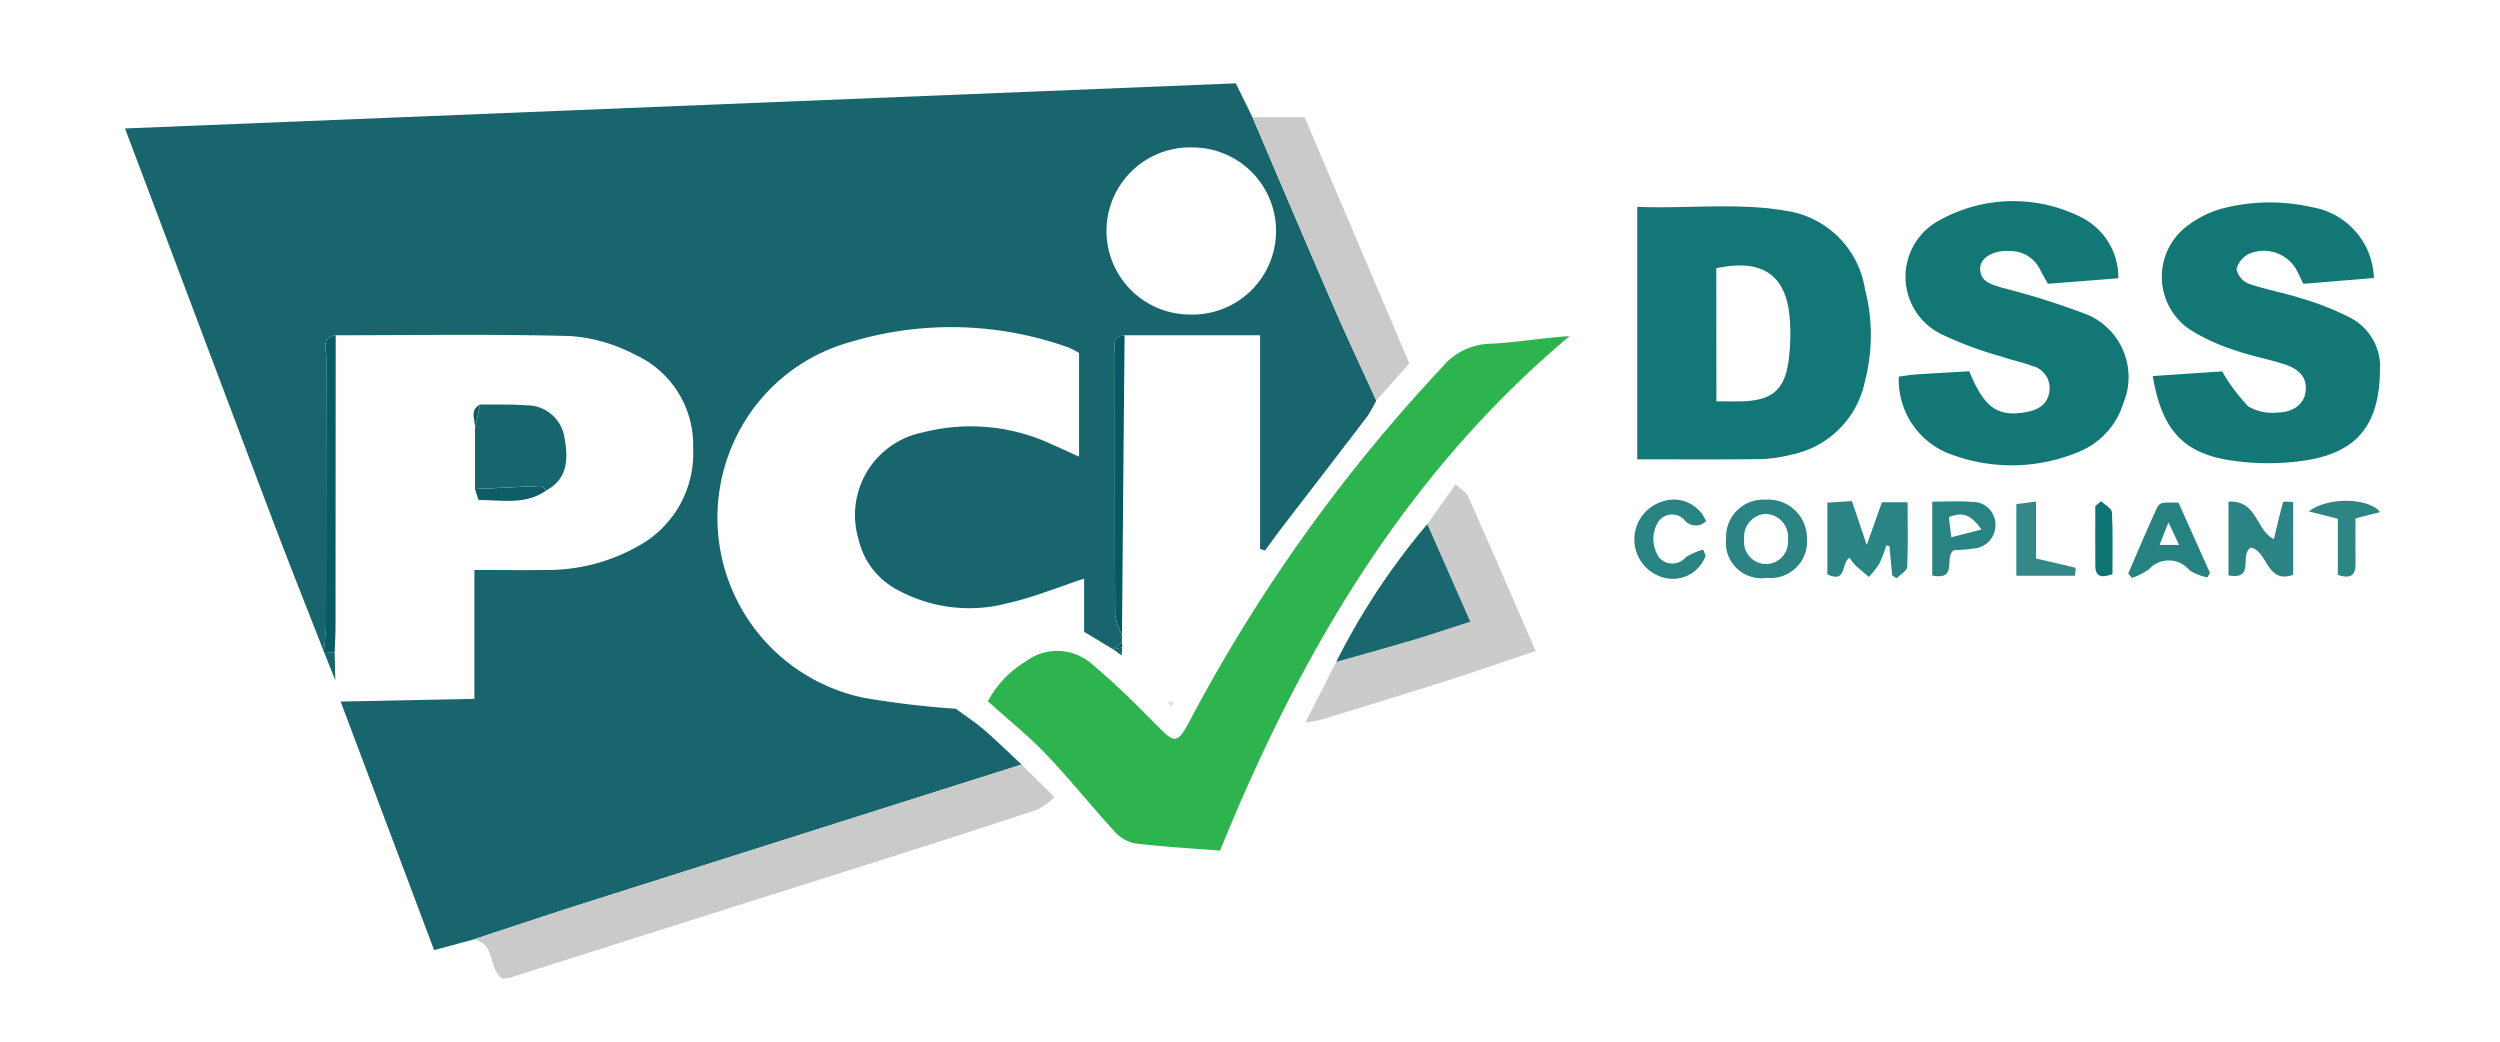 <svg xmlns="http://www.w3.org/2000/svg" width="120" height="50" viewBox="0 0 120 50">
  <g id="logo_pcidss" transform="translate(-380 -3939)">
    <rect id="bg" width="120" height="50" transform="translate(380 3939)" fill="#fff" opacity="0"/>
    <g id="logo" transform="translate(424.117 3525.625)">
      <path id="pass" d="M-28.568,444.663c-.811-2.078-1.638-4.15-2.428-6.236-2.359-6.233-4.7-12.471-7.121-18.886L15.2,417.375,16,419c1.289,3.013,2.566,6.031,3.871,9.036.665,1.532,1.379,3.043,2.071,4.564a6.142,6.142,0,0,1-.429.761c-1.379,1.809-2.77,3.609-4.155,5.414-.258.336-.5.682-.753,1.024l-.239-.071V429.469H9.859c-.648.072-.457.578-.458.944q-.016,6.232.008,12.464a3.328,3.328,0,0,0,.325.972l0,.362-.426.328L7.92,443.7v-2.549c-1.287.421-2.455.909-3.671,1.177a7.185,7.185,0,0,1-5.215-.6,3.693,3.693,0,0,1-1.943-2.473A4.045,4.045,0,0,1,.2,434.126a9.208,9.208,0,0,1,6.218.6c.4.173.79.357,1.26.569v-4.98a4.419,4.419,0,0,0-.539-.272A16.713,16.713,0,0,0-3.2,429.764a8.675,8.675,0,0,0-5.794,5.055,8.824,8.824,0,0,0,6.357,12.053,42.558,42.558,0,0,0,4.4.522c.511.379.968.676,1.377,1.03.611.529,1.188,1.1,1.779,1.648q-10.474,3.32-20.947,6.642c-1.8.573-3.593,1.176-5.389,1.765l-1.864.5-4.485-11.929,6.42-.129v-6.187c1.226,0,2.339.015,3.451,0a8.832,8.832,0,0,0,4.483-1.187,5.065,5.065,0,0,0,2.565-4.661,4.757,4.757,0,0,0-2.8-4.491,7.814,7.814,0,0,0-3.075-.889c-3.759-.1-7.524-.039-11.286-.038-.711.115-.443.681-.444,1.064-.018,4.232-.008,8.464-.016,12.7C-28.465,443.7-28.532,444.184-28.568,444.663Zm41.7-24.211a4.011,4.011,0,1,0-.136,8.02,4.011,4.011,0,1,0,.136-8.02Z" fill="#18656d"/>
      <path id="pass-2" data-name="pass" d="M285.946,455.885V443.766c2.469.1,4.922-.229,7.349.225a4.5,4.5,0,0,1,3.581,3.718,8.817,8.817,0,0,1,0,4.432,4.512,4.512,0,0,1-3.517,3.517,6.9,6.9,0,0,1-1.434.217C289.957,455.9,287.987,455.885,285.946,455.885Zm3.8-2.784c.469,0,.872.013,1.272,0,1.426-.054,2.016-.566,2.2-2a9.748,9.748,0,0,0,.055-1.894c-.14-2.155-1.293-2.974-3.532-2.492Z" transform="translate(-251.476 -20.463)" fill="#127776"/>
      <path id="pass-3" data-name="pass" d="M352.533,446.324l-3.379.263c-.138-.25-.273-.465-.381-.692a1.586,1.586,0,0,0-1.453-.878c-.735-.058-1.4.3-1.417.807-.019.69.568.8,1.057.955a36.609,36.609,0,0,1,4.132,1.309,3.259,3.259,0,0,1,1.676,4.244,3.682,3.682,0,0,1-2.127,2.319,8.317,8.317,0,0,1-6.43.008,3.812,3.812,0,0,1-2.216-3.615c.247-.032.5-.08.751-.1.887-.058,1.776-.107,2.634-.157.7,1.74,1.356,2.2,2.7,1.965.6-.106,1.072-.361,1.146-1.03a1.084,1.084,0,0,0-.816-1.188c-.487-.181-1-.284-1.493-.456A17.725,17.725,0,0,1,344,448.988a3.069,3.069,0,0,1-.02-5.466,7.263,7.263,0,0,1,6.777-.124A3.223,3.223,0,0,1,352.533,446.324Z" transform="translate(-294.97 -19.591)" fill="#137776"/>
      <path id="pass-4" data-name="pass" d="M396.4,451.225l3.331-.223a8.883,8.883,0,0,0,1.249,1.677,2.278,2.278,0,0,0,1.372.3c.815-.005,1.324-.424,1.388-1.029.079-.742-.41-1.091-1.007-1.285-.778-.253-1.593-.4-2.363-.67a9.651,9.651,0,0,1-2.124-.96,3.056,3.056,0,0,1-.159-5.04,4.895,4.895,0,0,1,1.69-.821,9,9,0,0,1,4.211-.064,3.564,3.564,0,0,1,3.029,3.409l-3.39.28c-.148-.3-.246-.539-.377-.757a1.8,1.8,0,0,0-2.243-.676,1.126,1.126,0,0,0-.583.722.965.965,0,0,0,.563.7c.841.291,1.728.443,2.576.716a13.308,13.308,0,0,1,2.274.9,2.651,2.651,0,0,1,1.471,2.555c-.033,2.537-1.035,3.908-3.536,4.31a11.989,11.989,0,0,1-3.55.016C397.865,454.952,396.836,453.811,396.4,451.225Z" transform="translate(-337.186 -19.8)" fill="#137776"/>
      <path id="pass-5" data-name="pass" d="M62.791,563.348l1.574,1.563a3.3,3.3,0,0,1-.817.6c-2.5.832-5.014,1.633-7.527,2.433-2.832.9-5.669,1.791-8.5,2.689q-4.623,1.465-9.245,2.933a2.273,2.273,0,0,1-.419.054c-.689-.487-.3-1.737-1.4-1.87,1.8-.589,3.587-1.192,5.389-1.765Q52.315,566.662,62.791,563.348Z" transform="translate(-57.869 -113.276)" fill="#cacacb"/>
      <path id="pass-6" data-name="pass" d="M220.669,505.253l1.352-1.9c.2.184.5.329.6.559,1.082,2.428,2.133,4.869,3.248,7.434-1.546.518-3.005,1.026-4.476,1.495-1.936.616-3.88,1.205-5.824,1.8a6.591,6.591,0,0,1-.757.139l1.484-2.91c1.242-.353,2.487-.7,3.725-1.064.876-.26,1.743-.555,2.714-.866Z" transform="translate(-196.274 -66.722)" fill="#cbcbcb"/>
      <path id="pass-7" data-name="pass" d="M211.027,436.455l-1.585,1.786c-.692-1.52-1.406-3.031-2.071-4.564-1.3-3.006-2.582-6.024-3.871-9.036H206Z" transform="translate(-187.497 -5.639)" fill="#cacaca"/>
      <path id="pass-8" data-name="pass" d="M327.751,509.618c-.408.229-.124,1.254-1.066.795v-3.44l1.179-.073.712,2.108.727-2.053h1.235c0,1.051.026,2.081-.024,3.107-.009.189-.328.363-.5.544l-.216-.135q-.067-.7-.133-1.408l-.148-.039a6.605,6.605,0,0,1-.332.869,4.648,4.648,0,0,1-.506.646c-.224-.191-.454-.375-.668-.576A2.4,2.4,0,0,1,327.751,509.618Z" transform="translate(-283.089 -69.472)" fill="#2b8484"/>
      <path id="pass-9" data-name="pass" d="M413.727,509.214c-.585.333.232,1.571-1.078,1.335v-3.536c1.381-.1,1.324,1.4,2.179,1.792.144-.6.282-1.2.448-1.787a2.057,2.057,0,0,1,.476.017v3.485C414.478,510.978,414.541,509.4,413.727,509.214Z" transform="translate(-349.798 -69.555)" fill="#2b8483"/>
      <path id="pass-10" data-name="pass" d="M306.935,510.353a1.705,1.705,0,0,1-1.945-1.887,1.786,1.786,0,0,1,1.9-1.865,1.852,1.852,0,0,1,1.981,1.819A1.759,1.759,0,0,1,306.935,510.353ZM305.86,508.5a1.056,1.056,0,1,0,2.1.039,1.116,1.116,0,0,0-1.089-1.257A1.1,1.1,0,0,0,305.86,508.5Z" transform="translate(-266.255 -69.24)" fill="#2b8483"/>
      <path id="pass-11" data-name="pass" d="M393.574,507.21l1.511,3.375-.127.213a2.579,2.579,0,0,1-.855-.34,1.282,1.282,0,0,0-1.945-.052,3.26,3.26,0,0,1-.823.419l-.174-.214c.439-1.01.864-2.026,1.324-3.026C392.67,507.178,392.7,507.194,393.574,507.21Zm.03,2.03-.51-1.083-.429,1.083Z" transform="translate(-333.123 -69.708)" fill="#268281"/>
      <path id="pass-12" data-name="pass" d="M288.789,509.29a1.674,1.674,0,0,1-2.153,1.008,1.9,1.9,0,0,1,.05-3.6,1.674,1.674,0,0,1,2.124.93.7.7,0,0,1-1.055-.072.8.8,0,0,0-1.259.14,1.574,1.574,0,0,0,.062,1.681.84.84,0,0,0,1.278-.016,3.279,3.279,0,0,1,.84-.367Z" transform="translate(-251.037 -69.24)" fill="#288382"/>
      <path id="pass-13" data-name="pass" d="M349.165,510.5v-3.544c.661,0,1.285-.043,1.9.011a1.088,1.088,0,0,1,1.133,1.125,1.118,1.118,0,0,1-1.047,1.112,7.278,7.278,0,0,1-.935.078C349.7,509.569,350.431,510.754,349.165,510.5Zm2.358-2.207c-.513-.751-.946-.85-1.559-.593.034.29.066.562.114.965Z" transform="translate(-300.534 -69.5)" fill="#298382"/>
      <path id="pass-14" data-name="pass" d="M5.078,471.358q0,7-.008,14c0,.409-.028.819-.042,1.228l-.491.025-.023-.054c.036-.479.1-.958.1-1.437.008-4.232,0-8.464.016-12.7C4.636,472.039,4.367,471.473,5.078,471.358Z" transform="translate(-33.082 -41.892)" fill="#075b63"/>
      <path id="pass-15" data-name="pass" d="M368.136,509.727c.74.168,1.322.3,1.9.444a2.449,2.449,0,0,1-.034.38h-2.812v-3.438l.945-.124Z" transform="translate(-314.523 -69.542)" fill="#348988"/>
      <path id="pass-16" data-name="pass" d="M429.865,507.341c.9-.71,2.9-.657,3.42.034l-1.179.3c0,.7-.009,1.428,0,2.159.009.53-.181.775-.849.556v-2.694Z" transform="translate(-363.158 -69.419)" fill="#2d8584"/>
      <path id="pass-17" data-name="pass" d="M384.371,506.927c.181.176.509.344.519.53.052.987.025,1.978.025,2.967-.522.192-.818.142-.823-.4-.008-.956,0-1.912,0-2.867Z" transform="translate(-327.634 -69.493)" fill="#0e7473"/>
      <path id="pass-18" data-name="pass" d="M4.615,539.357l.491-.025q.016.672.033,1.344Z" transform="translate(-33.16 -94.64)" fill="#18656d"/>
      <path id="pass-19" data-name="pass" d="M174.4,471.368q-.029,3.177-.057,6.354-.035,4.013-.068,8.026a3.328,3.328,0,0,1-.325-.972q-.033-6.232-.008-12.464C173.94,471.946,173.748,471.44,174.4,471.368Z" transform="translate(-164.537 -41.899)" fill="#045962"/>
      <path id="pass-20" data-name="pass" d="M174.061,537.186c0,.079.008.157.012.236l-.427.1-.011-.008Z" transform="translate(-164.321 -92.975)" fill="#045962"/>
      <path id="pass-21" data-name="pass" d="M157.935,496.253c-1.454-.116-2.794-.186-4.122-.353a1.826,1.826,0,0,1-.98-.607c-1.107-1.21-2.133-2.5-3.265-3.68-.841-.88-1.8-1.646-2.779-2.529a4.98,4.98,0,0,1,1.813-1.909,2.522,2.522,0,0,1,3.21.146c1.082.909,2.093,1.907,3.082,2.918.861.88.989.892,1.566-.178A78.2,78.2,0,0,1,168.641,473a3.052,3.052,0,0,1,2.214-1.075c1.279-.057,2.551-.286,3.857-.369C166.8,478.2,161.785,486.779,157.935,496.253Z" transform="translate(-143.489 -42.048)" fill="#2eb44e"/>
      <path id="pass-22" data-name="pass" d="M225.81,511.827l2.064,4.686c-.971.311-1.838.606-2.714.866-1.238.368-2.483.711-3.725,1.064A33.32,33.32,0,0,1,225.81,511.827Z" transform="translate(-201.415 -73.295)" fill="#1b676f"/>
      <path id="pass-23" data-name="pass" d="M173.682,538.341l.427-.1-.031.39Z" transform="translate(-164.358 -93.793)" fill="#18656d"/>
      <path id="pass-24" data-name="pass" d="M185.633,549.847l-.126.137-.165-.21c.06-.027.126-.083.179-.073S185.6,549.795,185.633,549.847Z" transform="translate(-173.406 -102.685)" fill="#dfe6e6"/>
      <path id="pass-25" data-name="pass" d="M37.138,486.2c.733.01,1.47-.019,2.2.04a1.828,1.828,0,0,1,1.831,1.486c.182.981.233,2.007-.864,2.6-.077-.075-.157-.218-.231-.215-1.063.038-2.125.095-3.188.148q0-.332,0-.663v-2.239Z" transform="translate(-58.202 -53.41)" fill="#18666d"/>
      <path id="pass-26" data-name="pass" d="M36.885,503.827c1.062-.053,2.125-.11,3.188-.148.075,0,.154.14.231.215-.991.7-2.124.459-3.214.453C37.02,504.348,36.953,504.009,36.885,503.827Z" transform="translate(-58.202 -66.974)" fill="#0e5d66"/>
      <path id="pass-27" data-name="pass" d="M36.9,486.2l-.251,1.16C36.689,486.964,36.353,486.487,36.9,486.2Z" transform="translate(-57.969 -53.41)" fill="#0e5d66"/>
      <path id="pass-28" data-name="pass" d="M36.894,499.324v0Z" transform="translate(-58.209 -63.593)" fill="#0e5d66"/>
    </g>
  </g>
</svg>
